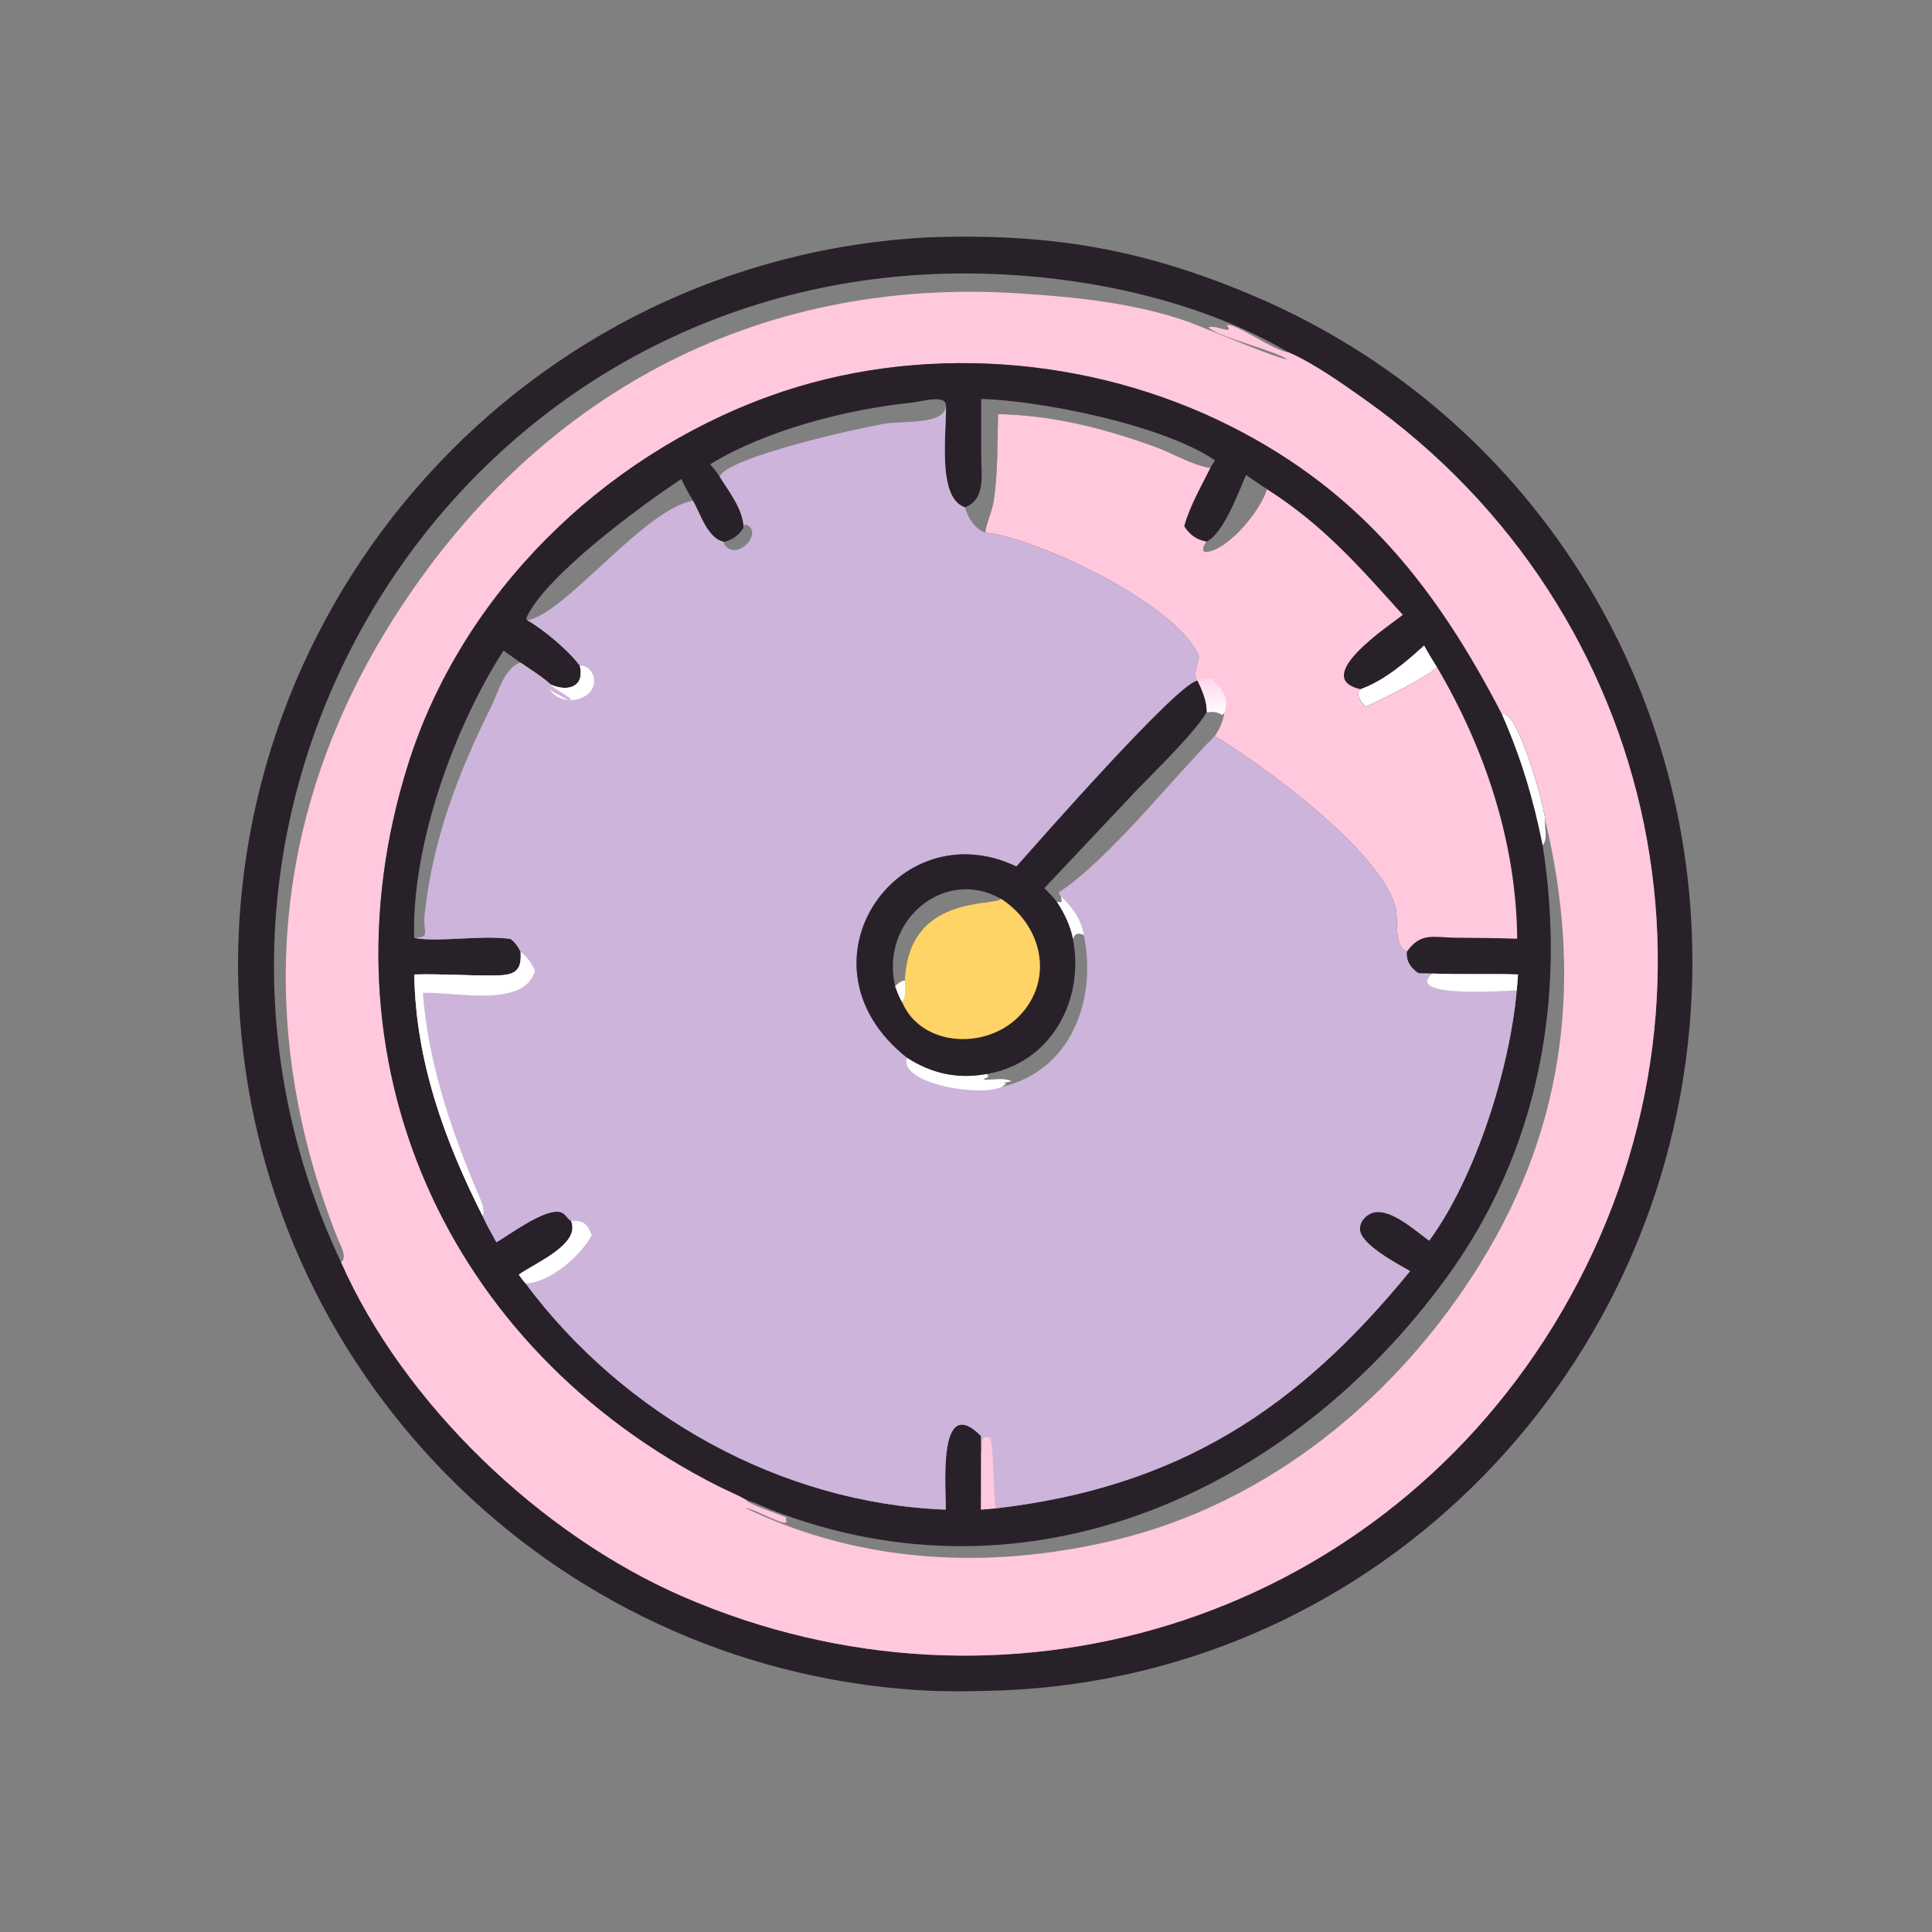 <?xml version="1.0" encoding="utf-8" ?>
<svg xmlns="http://www.w3.org/2000/svg" xmlns:xlink="http://www.w3.org/1999/xlink" width="1024" height="1024">
	<rect width="100%" height="100%" fill="#808080" stroke="none"/>
	<path fill="#292129" transform="scale(1.6 1.6)" d="M307.829 78.608C347.304 77.255 377.44 82.253 413.292 97.156C506.908 136.069 564.46 228.131 560.428 328.508C555.433 452.833 457.477 554.709 332.265 559.964C322.743 560.274 313.253 560.48 303.737 559.855C181.984 551.864 84.98 453.763 79.136 331.431C72.822 199.26 174.627 85.399 307.829 78.608ZM112.979 418.116C133.746 465.061 179.248 508.483 226.15 528.856C332.184 574.912 453.918 537.658 514.466 439.324C578.74 334.937 551.301 202.653 452.125 132.362C444.701 127.101 435.134 120.298 426.833 116.713C389.795 95.032 339.235 87.592 296.949 91.632C139.744 106.65 45.24 274.98 112.979 418.116Z"/>
	<path fill="#FFC8DD" transform="scale(1.6 1.6)" d="M112.979 418.116C45.24 274.98 139.744 106.65 296.949 91.632C339.235 87.592 389.795 95.032 426.833 116.713C435.134 120.298 444.701 127.101 452.125 132.362C551.301 202.653 578.74 334.937 514.466 439.324C453.918 537.658 332.184 574.912 226.15 528.856C179.248 508.483 133.746 465.061 112.979 418.116ZM247.534 497.03C250.068 497.676 252.708 499.061 255.159 500.024C340.255 533.468 427.116 494.759 479.196 423.206C509.815 381.138 518.949 330.574 511.023 280.016C512.821 278.389 511.611 274.061 511.889 271.744C511.555 266.716 502.542 234.289 497.542 236.646C475.989 195.097 451.126 163.126 407.726 141.225C361.041 117.668 303.831 113.449 254.656 131.323C199.433 151.395 152.946 196.755 135.176 253.237C104.381 351.117 147.997 446.707 237.723 492.178C240.942 493.809 244.447 495.19 247.534 497.03ZM112.979 418.116C115.256 416.418 112.54 412.059 111.74 410.023C84.352 340.357 89.443 269.475 130.331 204.982C176.86 131.592 249.75 91.541 337.453 97.181C356.446 98.402 375.777 100.306 393.846 106.679C397.679 108.031 424.463 119.421 426.418 118.983C421.189 115.762 402.845 111.385 400.349 108.457C402.577 107.332 408.98 111.29 406.435 107.776C408.762 106.585 422.442 116.536 426.833 116.713C389.795 95.032 339.235 87.592 296.949 91.632C139.744 106.65 45.24 274.98 112.979 418.116ZM511.889 271.744C511.611 274.061 512.821 278.389 511.023 280.016C518.949 330.574 509.815 381.138 479.196 423.206C427.116 494.759 340.255 533.468 255.159 500.024C252.708 499.061 250.068 497.676 247.534 497.03L247.674 497.472C251.749 499.616 256.284 500.895 260.52 502.683L260.322 503.377C262.176 507.05 250.709 500.019 246.839 499.503C285.207 518.033 327.521 520.055 368.661 510.346C420.202 498.182 463.243 462.673 490.659 418.098C519.066 371.91 524.158 323.189 511.889 271.744Z"/>
	<path fill="#292129" transform="scale(1.6 1.6)" d="M247.534 497.03C244.447 495.19 240.942 493.809 237.723 492.178C147.997 446.707 104.381 351.117 135.176 253.237C152.946 196.755 199.433 151.395 254.656 131.323C303.831 113.449 361.041 117.668 407.726 141.225C451.126 163.126 475.989 195.097 497.542 236.646C502.542 234.289 511.555 266.716 511.889 271.744C511.611 274.061 512.821 278.389 511.023 280.016C518.949 330.574 509.815 381.138 479.196 423.206C427.116 494.759 340.255 533.468 255.159 500.024C252.708 499.061 250.068 497.676 247.534 497.03ZM238.351 157.806C241.468 162.878 246.13 168.592 246.355 174.77C244.59 177.428 243.002 178.609 239.933 179.518C234.459 178.583 231.977 170.122 229.582 165.889C213.633 168.377 187.059 203.587 174.647 205.461C179.876 208.363 188.623 215.728 192.077 220.549C193.834 227.972 187.565 229.174 182.321 226.705C181.335 225.351 174.246 220.676 172.378 219.469C167.091 221.249 165.063 229.334 162.79 233.906C151.878 255.844 143.246 278.248 140.675 302.899C139.997 309.403 142.87 310.341 137.2 310.68C145.015 312.279 159.184 309.639 169.147 311.045C170.705 312.293 171.586 313.518 172.464 315.293C172.886 321.566 170.626 323.027 164.481 323.13C155.41 323.283 146.351 322.533 137.24 322.812C137.679 351.31 147.149 377.628 159.87 402.809C161.201 405.801 162.865 408.657 164.431 411.532C168.993 408.895 180.72 400.034 185.795 401.583C187.35 402.057 187.877 403.766 189.135 404.406C192.638 412.19 176.784 418.617 171.873 422.249C172.581 423.234 173.27 424.227 174.082 425.131C206.509 468.716 258.646 498.041 313.265 500.087C313.605 494.837 310.101 460.774 324.969 475.688L325.032 480.998L324.998 500.077C326.572 499.942 328.168 499.742 329.746 499.692C390.383 492.66 429.892 466.738 467.113 421.061C462.506 418.46 451.387 412.474 450.561 407.756C450.043 404.795 452.771 401.958 455.579 401.558C461.268 400.748 468.998 407.796 473.432 410.992C488.843 390.067 500.179 353.865 502.44 328.06L502.856 322.805C493.407 322.512 483.947 322.903 474.498 322.505L469.913 322.424C467.375 320.645 465.778 318.583 466.02 315.304C461.454 313.313 463.33 304.863 462.323 300.817C457.619 281.92 417.924 253.167 402.371 243.824C404.04 241.452 404.979 239.015 405.578 236.199L404.866 236.809C403.009 235.716 401.744 235.742 399.722 235.938C399.781 232.364 398.294 228.883 396.789 225.719L396.491 225.544C395.228 223.186 396.624 219.97 397.166 217.455C390.02 200.06 343.47 178.201 326.377 176.409C322.976 175.38 320.522 171.293 319.648 168.061C310.375 164.982 313.519 143.587 313.378 134.512C312.55 140.937 299.706 139.187 292.652 140.421C283.904 141.952 241.853 151.218 238.351 157.806ZM325.038 132.158L325.045 151.288C325.046 157.181 326.604 165.475 319.648 168.061C320.522 171.293 322.976 175.38 326.377 176.409C326.825 172.893 328.607 169.536 329.158 165.952C330.61 156.492 330.321 146.706 330.612 137.16C348.909 137.545 365.893 141.903 382.952 148.115C388.086 149.984 395.86 154.482 400.971 154.954L402.462 152.479C385.132 140.715 344.885 132.715 325.038 132.158ZM166.792 215.522C150.575 240.696 136.26 279.901 137.2 310.68C142.87 310.341 139.997 309.403 140.675 302.899C143.246 278.248 151.878 255.844 162.79 233.906C165.063 229.334 167.091 221.249 172.378 219.469L166.792 215.522ZM235.285 153.788C236.397 155.09 237.407 156.372 238.351 157.806C241.853 151.218 283.904 141.952 292.652 140.421C299.706 139.187 312.55 140.937 313.378 134.512C313.474 130.472 305.517 133.02 301.953 133.39C280.501 135.617 253.813 142.418 235.285 153.788ZM174.647 205.461C187.059 203.587 213.633 168.377 229.582 165.889C228.194 163.541 226.814 161.164 225.706 158.668C211.014 168.436 180.314 191.141 174.278 204.878L174.647 205.461ZM412.769 157.339C410.347 162.856 405.314 176.759 399.69 179.423C398.999 180.454 398.35 181.262 398.744 182.564L399.494 182.844C407.166 182.106 417.849 168.605 419.674 162.038C417.373 160.474 415.044 158.94 412.769 157.339Z"/>
	<path fill="white" transform="scale(1.6 1.6)" d="M497.542 236.646C502.542 234.289 511.555 266.716 511.889 271.744C511.611 274.061 512.821 278.389 511.023 280.016C507.912 264.567 503.886 251.087 497.542 236.646Z"/>
	<path fill="white" transform="scale(1.6 1.6)" d="M471.76 213.811C473.098 216.271 474.544 218.638 476.029 221.01C473.286 224.058 457.126 232.003 452.355 234.137C451.11 232.602 448.747 230.233 450.637 228.298C458.476 225.512 465.659 219.373 471.76 213.811Z"/>
	<path fill="#FFC8DD" transform="scale(1.6 1.6)" d="M330.612 137.16C348.909 137.545 365.893 141.903 382.952 148.115C388.086 149.984 395.86 154.482 400.971 154.954C397.888 161.176 394.138 167.62 392.284 174.328C394.149 177.175 396.329 178.798 399.69 179.423C398.999 180.454 398.35 181.262 398.744 182.564L399.494 182.844C407.166 182.106 417.849 168.605 419.674 162.038C438.379 173.93 450.415 187.83 464.697 203.686C460.396 207.119 433.971 224.467 450.637 228.298C448.747 230.233 451.11 232.602 452.355 234.137C457.126 232.003 473.286 224.058 476.029 221.01C492.02 248.133 502.325 279.275 502.588 310.976C495.65 310.695 488.802 310.721 481.872 310.627C475.031 310.534 470.556 308.716 466.02 315.304C461.454 313.313 463.33 304.863 462.323 300.817C457.619 281.92 417.924 253.167 402.371 243.824C404.04 241.452 404.979 239.015 405.578 236.199L404.866 236.809C403.009 235.716 401.744 235.742 399.722 235.938C399.781 232.364 398.294 228.883 396.789 225.719L396.491 225.544C395.228 223.186 396.624 219.97 397.166 217.455C390.02 200.06 343.47 178.201 326.377 176.409C326.825 172.893 328.607 169.536 329.158 165.952C330.61 156.492 330.321 146.706 330.612 137.16Z"/>
	<defs>
		<linearGradient id="gradient_0" gradientUnits="userSpaceOnUse" x1="400.914" y1="224.709" x2="401.723" y2="237.069">
			<stop offset="0" stop-color="#FFD7EE"/>
			<stop offset="1" stop-color="white"/>
		</linearGradient>
	</defs>
	<path fill="url(#gradient_0)" transform="scale(1.6 1.6)" d="M401.791 224.832C402.758 227.203 407.879 229.397 405.578 236.199L404.866 236.809C403.009 235.716 401.744 235.742 399.722 235.938C399.781 232.364 398.294 228.883 396.789 225.719C398.147 224.77 400.198 225.014 401.791 224.832Z"/>
	<path fill="#CDB4DB" transform="scale(1.6 1.6)" d="M238.351 157.806C241.853 151.218 283.904 141.952 292.652 140.421C299.706 139.187 312.55 140.937 313.378 134.512C313.519 143.587 310.375 164.982 319.648 168.061C320.522 171.293 322.976 175.38 326.377 176.409C343.47 178.201 390.02 200.06 397.166 217.455C396.624 219.97 395.228 223.186 396.491 225.544L396.789 225.719C398.294 228.883 399.781 232.364 399.722 235.938C401.744 235.742 403.009 235.716 404.866 236.809L405.578 236.199C404.979 239.015 404.04 241.452 402.371 243.824C417.924 253.167 457.619 281.92 462.323 300.817C463.33 304.863 461.454 313.313 466.02 315.304C465.778 318.583 467.375 320.645 469.913 322.424L474.498 322.505C483.947 322.903 493.407 322.512 502.856 322.805L502.44 328.06C500.179 353.865 488.843 390.067 473.432 410.992C468.998 407.796 461.268 400.748 455.579 401.558C452.771 401.958 450.043 404.795 450.561 407.756C451.387 412.474 462.506 418.46 467.113 421.061C429.892 466.738 390.383 492.66 329.746 499.692C328.168 499.742 326.572 499.942 324.998 500.077L325.032 480.998L324.969 475.688C310.101 460.774 313.605 494.837 313.265 500.087C258.646 498.041 206.509 468.716 174.082 425.131C173.27 424.227 172.581 423.234 171.873 422.249C176.784 418.617 192.638 412.19 189.135 404.406C187.877 403.766 187.35 402.057 185.795 401.583C180.72 400.034 168.993 408.895 164.431 411.532C162.865 408.657 161.201 405.801 159.87 402.809C147.149 377.628 137.679 351.31 137.24 322.812C146.351 322.533 155.41 323.283 164.481 323.13C170.626 323.027 172.886 321.566 172.464 315.293C171.586 313.518 170.705 312.293 169.147 311.045C159.184 309.639 145.015 312.279 137.2 310.68C142.87 310.341 139.997 309.403 140.675 302.899C143.246 278.248 151.878 255.844 162.79 233.906C165.063 229.334 167.091 221.249 172.378 219.469C174.246 220.676 181.335 225.351 182.321 226.705C187.565 229.174 193.834 227.972 192.077 220.549C188.623 215.728 179.876 208.363 174.647 205.461C187.059 203.587 213.633 168.377 229.582 165.889C231.977 170.122 234.459 178.583 239.933 179.518C243.002 178.609 244.59 177.428 246.355 174.77C246.13 168.592 241.468 162.878 238.351 157.806ZM336.715 287.04C297.215 268.192 261.757 319.652 300.395 350.344C308.571 355.631 317.2 357.539 326.86 355.774C348.203 352.17 359.382 331.264 355.419 311.03C354.495 306.526 352.614 302.62 350.112 298.798L351.468 298.883L351.751 298.521L351.487 297.001C351.006 296.383 350.797 296.379 350.843 295.564C367.36 284.629 387.961 258.393 402.371 243.824C404.04 241.452 404.979 239.015 405.578 236.199L404.866 236.809C403.009 235.716 401.744 235.742 399.722 235.938C399.781 232.364 398.294 228.883 396.789 225.719L396.491 225.544C389.454 226.996 343.383 279.551 336.715 287.04ZM355.419 311.03C359.382 331.264 348.203 352.17 326.86 355.774L327.426 356.46C326.932 357.033 326.634 357.085 325.939 357.337L326.029 357.724C328.242 357.755 333.252 356.931 334.968 358.22C334.12 358.416 333.302 358.521 332.438 358.604L333.288 358.975C332.82 359.364 332.337 359.698 331.831 360.035C354.847 354.765 363.461 331.12 359.029 309.781C357.48 308.896 355.983 309.025 355.419 311.03ZM246.355 174.77C244.59 177.428 243.002 178.609 239.933 179.518L239.717 179.989C243.858 186.865 253.72 175.825 246.745 173.655L246.355 174.77Z"/>
	<path fill="white" transform="scale(1.6 1.6)" d="M351.487 297.001C355.356 300.709 358.118 304.368 359.029 309.781C357.48 308.896 355.983 309.025 355.419 311.03C354.495 306.526 352.614 302.62 350.112 298.798L351.468 298.883L351.751 298.521L351.487 297.001Z"/>
	<path fill="white" transform="scale(1.6 1.6)" d="M192.077 220.549C194.61 220.154 196.744 222.936 196.825 225.257C197.068 232.197 185.959 234.434 182.175 228.478C184.279 229.825 186.362 230.922 188.569 232.077L189.189 231.933C189.198 230.896 182.539 227.685 182.321 226.705C187.565 229.174 193.834 227.972 192.077 220.549Z"/>
	<path fill="#FFC8DD" transform="scale(1.6 1.6)" d="M325.032 480.998L325.098 480.654C325.479 478.565 324.62 475.095 328.092 476.352C329.111 479.114 329.212 495.195 329.746 499.692C328.168 499.742 326.572 499.942 324.998 500.077L325.032 480.998Z"/>
	<path fill="white" transform="scale(1.6 1.6)" d="M300.395 350.344C308.571 355.631 317.2 357.539 326.86 355.774L327.426 356.46C326.932 357.033 326.634 357.085 325.939 357.337L326.029 357.724C328.242 357.755 333.252 356.931 334.968 358.22C334.12 358.416 333.302 358.521 332.438 358.604L333.288 358.975C332.82 359.364 332.337 359.698 331.831 360.035C325.146 363.479 297.736 359.158 300.395 350.344Z"/>
	<path fill="white" transform="scale(1.6 1.6)" d="M189.135 404.406C193.385 404.271 194.525 405.34 196.001 409.158C192.587 415.793 182.05 425.069 174.082 425.131C173.27 424.227 172.581 423.234 171.873 422.249C176.784 418.617 192.638 412.19 189.135 404.406Z"/>
	<path fill="white" transform="scale(1.6 1.6)" d="M474.498 322.505C483.947 322.903 493.407 322.512 502.856 322.805L502.44 328.06C500.691 328.074 464.646 330.909 474.498 322.505Z"/>
	<path fill="white" transform="scale(1.6 1.6)" d="M172.464 315.293C174.659 317.145 176.11 318.911 177.223 321.595C173.743 333.938 151.493 328.622 140.081 328.861C141.668 350.814 148.872 372.799 157.316 393.002C158.148 394.993 161.152 400.876 159.87 402.809C147.149 377.628 137.679 351.31 137.24 322.812C146.351 322.533 155.41 323.283 164.481 323.13C170.626 323.027 172.886 321.566 172.464 315.293Z"/>
	<path fill="#292129" transform="scale(1.6 1.6)" d="M336.715 287.04C343.383 279.551 389.454 226.996 396.491 225.544L396.789 225.719C398.294 228.883 399.781 232.364 399.722 235.938C401.744 235.742 403.009 235.716 404.866 236.809L405.578 236.199C404.979 239.015 404.04 241.452 402.371 243.824C387.961 258.393 367.36 284.629 350.843 295.564C350.797 296.379 351.006 296.383 351.487 297.001L351.751 298.521L351.468 298.883L350.112 298.798C352.614 302.62 354.495 306.526 355.419 311.03C359.382 331.264 348.203 352.17 326.86 355.774C317.2 357.539 308.571 355.631 300.395 350.344C261.757 319.652 297.215 268.192 336.715 287.04ZM399.722 235.938C395.702 242.854 381.993 256.044 375.854 262.481L345.967 294.202C347.414 295.681 348.889 297.122 350.112 298.798L351.468 298.883L351.751 298.521L351.487 297.001C351.006 296.383 350.797 296.379 350.843 295.564C367.36 284.629 387.961 258.393 402.371 243.824C404.04 241.452 404.979 239.015 405.578 236.199L404.866 236.809C403.009 235.716 401.744 235.742 399.722 235.938ZM296.544 326.683C297.561 325.806 298.316 324.99 299.727 324.789C300.873 296.245 328.959 300.3 331.589 297.736C312.799 287.103 291.422 305.047 296.544 326.683Z"/>
	<path fill="#FED467" transform="scale(1.6 1.6)" d="M331.589 297.736C343.389 305.245 348.665 320.447 340.738 332.719C330.556 348.482 305.532 347.849 298.862 332.003C297.836 330.338 297.22 328.509 296.544 326.683C297.561 325.806 298.316 324.99 299.727 324.789C300.873 296.245 328.959 300.3 331.589 297.736Z"/>
	<path fill="white" transform="scale(1.6 1.6)" d="M299.727 324.789C299.746 327.036 300.254 330.179 298.862 332.003C297.836 330.338 297.22 328.509 296.544 326.683C297.561 325.806 298.316 324.99 299.727 324.789Z"/>
</svg>
